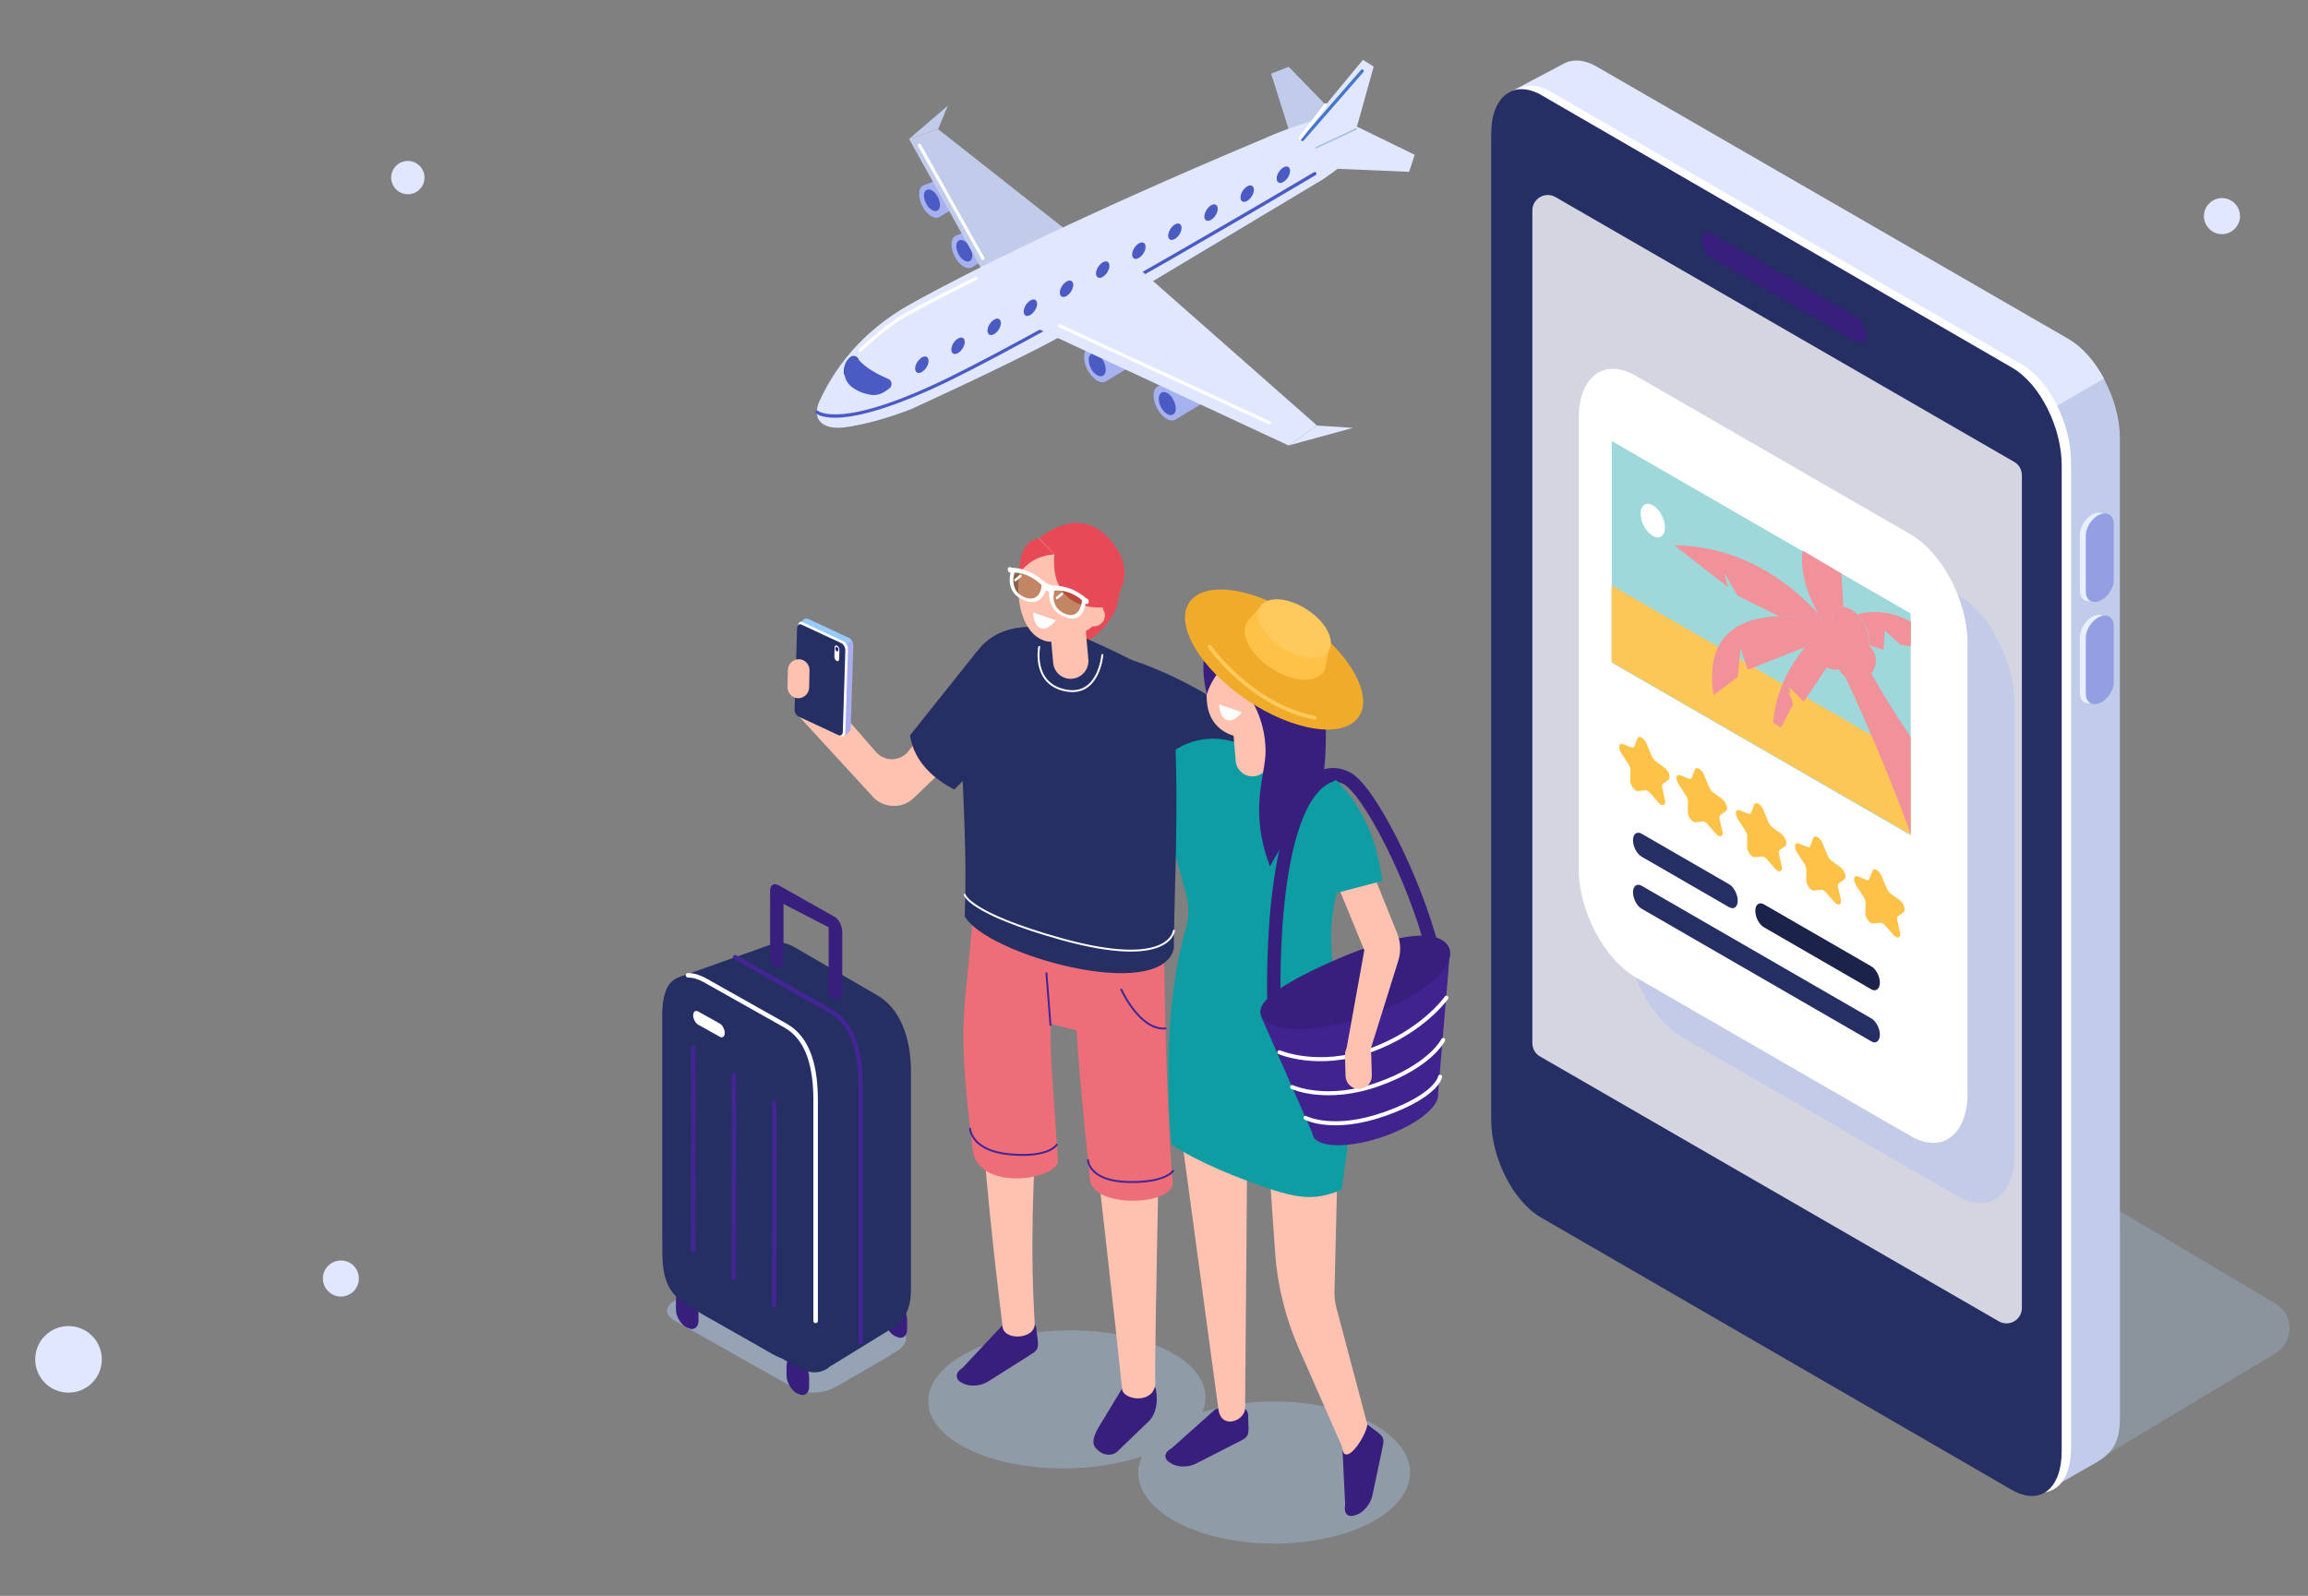 <svg xmlns="http://www.w3.org/2000/svg" viewBox="0 0 1206 834" width="1206" height="834">
	<rect x="0" y="0" width="1206" height="834" fill="#808080" stroke="none"/>
	<style>
		tspan { white-space:pre }
		.shp0 { opacity: 0.29;fill: #a8c4e5 } 
		.shp1 { fill: #c1cbea } 
		.shp2 { fill: #e0e7ff } 
		.shp3 { fill: #ffffff } 
		.shp4 { fill: #262f64 } 
		.shp5 { fill: #d4d5e0 } 
		.shp6 { fill: #391f7d } 
		.shp7 { fill: none;stroke: #ffffff;stroke-width: 2.902 } 
		.shp8 { fill: #e6f0ff } 
		.shp9 { fill: #949fe3 } 
		.shp10 { fill: #a6b1f0 } 
		.shp11 { fill: #4b5bc4 } 
		.shp12 { fill: none;stroke: #ffffff;stroke-linecap:round;stroke-linejoin:round;stroke-width: 1.68 } 
		.shp13 { fill: none;stroke: #4576cc;stroke-linecap:round;stroke-linejoin:round;stroke-width: 1.68 } 
		.shp14 { fill: none;stroke: #a6c0e6;stroke-linecap:round;stroke-linejoin:round;stroke-width: 0.84 } 
		.shp15 { fill: none;stroke: #2554a6;stroke-linecap:round;stroke-linejoin:round;stroke-width: 0.467 } 
		.shp16 { opacity: 0.388;fill: #a7bcf5 } 
		.shp17 { fill: #ffc248 } 
		.shp18 { fill: #9fd8db } 
		.shp19 { fill: #fdc758 } 
		.shp20 { fill: #f1929a } 
		.shp21 { fill: #1c234b } 
		.shp22 { opacity: 0.4;fill: #a8c4e5 } 
		.shp23 { fill: none;stroke: #391f7d;stroke-linecap:round;stroke-linejoin:round;stroke-width: 7 } 
		.shp24 { fill: #ffc2b0 } 
		.shp25 { fill: #0f9da4 } 
		.shp26 { fill: #e84956 } 
		.shp27 { fill: #a8aded } 
		.shp28 { fill: #97cbff } 
		.shp29 { fill: #ed6d78 } 
		.shp30 { fill: none;stroke: #ffffff;stroke-linecap:round;stroke-linejoin:round } 
		.shp31 { opacity: 0.51;fill: #894e1d } 
		.shp32 { fill: #fcfeff } 
		.shp33 { fill: #41238f } 
		.shp34 { fill: none;stroke: #ffffff;stroke-linecap:round;stroke-linejoin:round;stroke-width: 2.107 } 
		.shp35 { opacity: 0.522;fill: #a8c4e5 } 
		.shp36 { fill: none;stroke: #ffffff;stroke-linecap:round;stroke-linejoin:round;stroke-width: 2.356 } 
		.shp37 { fill: none;stroke: #442596;stroke-linecap:round;stroke-linejoin:round;stroke-width: 2.291 } 
		.shp38 { fill: #f1ab2a } 
		.shp39 { fill: #ffc95c } 
		.shp40 { fill: none;stroke: #ffc95c;stroke-linecap:round;stroke-linejoin:round;stroke-width: 2 } 
		.shp41 { fill: none;stroke: #442596;stroke-linecap:round;stroke-linejoin:round } 
	</style>
	<g id="background">
	</g>
	<g id="image">
		<g id="Layer">
			<g id="Layer">
				<path id="Layer" class="shp0" d="M1075.9 775.1L1189.2 707.1C1198.9 701.1 1198.7 687.1 1189 681.3L853.2 481.6L809 621.2L1075.9 775.1Z" />
				<path id="Layer" class="shp1" d="M1070.6 778.4L834.5 621.9C819.7 613.4 807.8 590.5 807.8 570.8L807.8 55.6C807.8 35.9 819.8 26.9 834.5 35.4L1081 177.7C1095.8 186.2 1107.7 209.1 1107.7 228.8L1107.7 741.6C1107.7 754.6 1102.9 760 1094.7 764.7L1070.6 778.4Z" />
				<path id="Layer" class="shp2" d="M934 294.4C934 294.4 807.6 590 807.6 570.3L786.8 49.3L817.8 32.9C822.3 30.8 828.1 31.2 834.3 34.8L1080.8 177.1C1088 181.3 1094.6 188.8 1099.4 197.8L934 294.4Z" />
				<path id="Layer" class="shp3" d="M1056.1 776.8L810.2 634.5C795.4 626 784.1 603.1 784.1 583.4L784.1 68.2C784.1 48.5 795.8 39.5 810.5 48L1056.2 190.3C1071 198.8 1082.2 221.7 1082.2 241.4L1082.2 756.6C1082.3 776.2 1070.9 785.3 1056.1 776.8Z" />
				<path id="Layer" class="shp4" d="M1051.2 778.6L805.3 636.3C790.5 627.8 779.2 604.9 779.2 585.2L779.2 70C779.2 50.3 790.9 41.3 805.6 49.8L1051.3 192.1C1066.1 200.6 1077.3 223.5 1077.3 243.2L1077.3 758.4C1077.3 778.1 1066 787.1 1051.2 778.6Z" />
				<path id="Layer" class="shp5" d="M1044.4 690.5L804.7 552.1C802.2 550.7 800.7 548 800.7 545.1L800.7 110C800.7 103.8 807.4 99.9 812.8 103L1052.5 241.4C1055 242.8 1056.5 245.5 1056.5 248.4L1056.5 683.5C1056.5 689.8 1049.8 693.6 1044.4 690.5Z" />
				<path id="Layer" class="shp6" d="M970.2 178.7L894.2 134.8C891.5 133.3 889.4 129.1 889.4 125.5L889.4 125.5C889.4 121.9 891.6 120.3 894.2 121.8L970.2 165.7C972.9 167.2 975 171.4 975 175L975 175C975 178.6 972.9 180.3 970.2 178.7Z" />
				<g id="Layer">
					<path id="Layer" class="shp7" d="" />
				</g>
			</g>
			<g id="Layer">
				<path id="Layer" class="shp8" d="M1094.1 313.6L1094.1 313.6C1090.1 315.3 1086.8 313.2 1086.8 308.8L1086.8 279.5C1086.8 275.1 1090.1 270.2 1094.1 268.5L1094.1 268.5C1098.1 266.8 1101.4 268.9 1101.4 273.3L1101.4 302.6C1101.4 306.9 1098.1 311.9 1094.1 313.6Z" />
				<path id="Layer" class="shp9" d="M1097.2 314L1097.2 314C1093.2 315.7 1089.9 313.6 1089.9 309.2L1089.9 279.9C1089.9 275.5 1093.2 270.6 1097.2 268.9L1097.2 268.9C1101.2 267.2 1104.5 269.3 1104.5 273.7L1104.5 303C1104.6 307.3 1101.3 312.3 1097.2 314Z" />
				<path id="Layer" class="shp8" d="M1094.1 367L1094.1 367C1090.1 368.7 1086.8 366.6 1086.8 362.2L1086.8 332.9C1086.8 328.5 1090.1 323.6 1094.1 321.9L1094.1 321.9C1098.1 320.2 1101.4 322.3 1101.4 326.7L1101.4 356C1101.4 360.3 1098.1 365.3 1094.1 367Z" />
				<path id="Layer" class="shp9" d="M1097.2 367.4L1097.2 367.4C1093.2 369.1 1089.9 367 1089.9 362.6L1089.9 333.3C1089.9 328.9 1093.2 324 1097.2 322.3L1097.2 322.3C1101.2 320.6 1104.5 322.7 1104.5 327.1L1104.5 356.4C1104.6 360.7 1101.3 365.7 1097.2 367.4Z" />
			</g>
		</g>
		<g id="Layer">
			<path id="Layer" class="shp10" d="M497.5 93.9L496.8 94.1L497 91.3L482.7 96.8L482.7 96.8L482.6 96.8L482.6 96.8C481.3 97.4 480.4 98.8 480.3 101C480.1 105.2 482.7 110.4 486.2 112.7C488.2 114 490 114.1 491.3 113.2L509.8 102L497.5 93.9Z" />
			<path id="Layer" class="shp11" d="M491.2 107.4C491 110.1 489 111.1 486.7 109.6C484.4 108.1 482.7 104.6 482.8 101.9C483 99.2 485 98.2 487.3 99.7C489.6 101.3 491.3 104.7 491.2 107.4Z" />
			<path id="Layer" class="shp10" d="M514.4 120.2L513.7 120.4L513.9 117.6L499.6 123.1L499.6 123.1L499.5 123.1L499.5 123.1C498.2 123.7 497.3 125.1 497.2 127.3C497 131.5 499.6 136.7 503.1 139C505.1 140.3 506.9 140.4 508.2 139.5L526.7 128.3L514.4 120.2Z" />
			<path id="Layer" class="shp11" d="M508.1 133.8C507.9 136.5 505.9 137.5 503.6 136C501.3 134.5 499.6 131 499.7 128.3C499.9 125.6 501.9 124.6 504.2 126.1C506.5 127.6 508.3 131 508.1 133.8Z" />
			<path id="Layer" class="shp1" d="M575 134.3L490.2 67.5L475 72.6L526.1 164.4L575 134.3Z" />
			<path id="Layer" class="shp1" d="M475 72.6L495.3 55.2L490.2 67.5L475 72.6Z" />
			<path id="Layer" class="shp12" d="M480.5 76L513.6 135" />
			<path id="Layer" class="shp10" d="M621.2 198.7L620.4 198.9L620.6 195.9L605.4 201.7L605.4 201.7L605.3 201.7L605.3 201.7C603.9 202.3 602.9 203.8 602.8 206.1C602.5 210.5 605.4 216.1 609.1 218.6C611.2 220 613.1 220.1 614.5 219.1L634.2 207.2L621.2 198.7Z" />
			<path id="Layer" class="shp10" d="M584.9 178.7L584.1 178.9L584.3 175.9L569.1 181.7L569.1 181.7L569 181.7L569 181.7C567.6 182.3 566.6 183.8 566.5 186.1C566.2 190.5 569.1 196.1 572.8 198.6C574.9 200 576.8 200.1 578.2 199.1L597.9 187.2L584.9 178.7Z" />
			<path id="Layer" class="shp11" d="M614.4 213.8C614.2 216.7 612.1 217.8 609.6 216.2C607.1 214.6 605.3 210.9 605.5 208C605.7 205.1 607.8 204 610.3 205.6C612.7 207.3 614.5 210.9 614.4 213.8Z" />
			<path id="Layer" class="shp11" d="M577.8 193.5C577.6 196.4 575.5 197.5 573 195.9C570.5 194.3 568.7 190.6 568.9 187.7C569.1 184.8 571.2 183.7 573.7 185.3C576.1 186.9 577.9 190.6 577.8 193.5Z" />
			<path id="Layer" class="shp2" d="M704.8 64.1L739.2 80.9L736.3 89.8L684.2 87.6L704.8 64.1Z" />
			<path id="Layer" class="shp1" d="M676.7 78.2L664.2 38.5L673.4 34.9L704 66.4L676.7 78.2Z" />
			<path id="Layer" class="shp2" d="M691.3 93.7L560.9 171.8C543.8 183 476.1 213.8 476.1 213.8C464.8 218.2 452.4 221.8 441.6 223.3C430.4 224.8 423.6 219.7 428.3 209.4C435.5 193.8 449.2 173.6 476.1 158.7C547.8 119 660.2 72.6 660.2 72.6C660.2 72.6 681.5 62.7 697.2 60.9C706.8 59.8 712.8 69.8 708.5 78.5C706.3 82.9 698.1 89.1 691.3 93.7Z" />
			<path id="Layer" class="shp2" d="M679 73.2C679.2 70.5 712.2 31.3 712.2 31.3L717.8 34.8L708.7 67.4L679 73.2Z" />
			<path id="Layer" class="shp11" d="M444.7 201.9C447 203.8 450.2 205.5 454.8 206.3C457.4 206.8 460.2 206.1 462.4 204.6L464.6 203.1C466.5 201.8 466.2 198.8 464.1 198C459.2 195.9 452 192.3 448.4 187.6C447.3 186.1 444.9 185.6 443.9 187.4L443.9 187.4C440 191.6 440.3 198.2 444.7 201.9Z" />
			<g id="Layer">
				<path id="Layer" class="shp11" d="M436.3 218.3C428.8 218.3 426.4 216.1 426.2 215.9C425.9 215.6 425.9 215 426.2 214.7C426.5 214.4 427 214.4 427.4 214.7C427.6 214.8 439.5 224.8 495.5 197.4C552.6 169.5 685.3 90.8 686.6 90C687 89.8 687.5 89.9 687.8 90.3C688 90.7 687.9 91.2 687.5 91.5C686.2 92.3 553.4 171 496.3 198.9C463.8 214.7 445.9 218.3 436.3 218.3Z" />
			</g>
			<path id="Layer" class="shp2" d="M531.6 166.8L673.3 232.8L688.2 222.4L585.5 131.9L531.6 166.8Z" />
			<path id="Layer" class="shp13" d="M711.8 37.1L680.6 72.9" />
			<g id="Layer">
				<path id="Layer" class="shp11" d="M478.2 192.4C478.1 194.6 479.6 195.5 481.5 194.5C483.4 193.5 485.1 191 485.2 188.8C485.3 186.6 483.8 185.7 481.9 186.7C480 187.7 478.3 190.3 478.2 192.4Z" />
				<path id="Layer" class="shp11" d="M497.1 182.5C497 184.7 498.5 185.6 500.4 184.6C502.3 183.6 504 181.1 504.1 178.9C504.2 176.7 502.7 175.8 500.8 176.8C498.9 177.8 497.2 180.3 497.1 182.5Z" />
				<path id="Layer" class="shp11" d="M516 172.6C515.9 174.8 517.4 175.7 519.3 174.7C521.2 173.7 522.9 171.2 523 169C523.1 166.8 521.6 165.9 519.7 166.9C517.8 167.9 516.1 170.4 516 172.6Z" />
				<path id="Layer" class="shp11" d="M534.9 162.6C534.8 164.8 536.3 165.7 538.2 164.7C540.1 163.7 541.8 161.2 541.9 159C542 156.8 540.5 155.9 538.6 156.9C536.7 157.9 535 160.5 534.9 162.6Z" />
				<path id="Layer" class="shp11" d="M553.8 152.7C553.7 154.9 555.2 155.8 557.1 154.8C559 153.8 560.7 151.3 560.8 149.1C560.9 146.9 559.4 146 557.5 147C555.6 148 553.9 150.5 553.8 152.7Z" />
				<path id="Layer" class="shp11" d="M572.7 142.7C572.6 144.9 574.1 145.8 576 144.8C577.9 143.8 579.6 141.3 579.7 139.1C579.8 136.9 578.3 136 576.4 137C574.5 138 572.8 140.6 572.7 142.7Z" />
				<path id="Layer" class="shp11" d="M591.6 132.8C591.5 135 593 135.9 594.9 134.9C596.8 133.9 598.5 131.4 598.6 129.2C598.7 127 597.2 126.1 595.3 127.1C593.3 128.1 591.7 130.6 591.6 132.8Z" />
				<path id="Layer" class="shp11" d="M610.4 122.9C610.3 125.1 611.8 126 613.7 125C615.6 124 617.3 121.5 617.4 119.3C617.5 117.1 616 116.2 614.1 117.2C612.2 118.2 610.6 120.7 610.4 122.9Z" />
				<path id="Layer" class="shp11" d="M629.3 112.9C629.2 115.1 630.7 116 632.6 115C634.5 114 636.2 111.5 636.3 109.3C636.4 107.1 634.9 106.2 633 107.2C631.1 108.2 629.5 110.8 629.3 112.9Z" />
				<path id="Layer" class="shp11" d="M648.2 103C648.1 105.2 649.6 106.1 651.5 105.1C653.4 104.1 655.1 101.6 655.2 99.4C655.3 97.2 653.8 96.3 651.9 97.3C650 98.3 648.3 100.8 648.2 103Z" />
				<path id="Layer" class="shp11" d="M667.1 93.1C667 95.3 668.5 96.2 670.4 95.2C672.3 94.2 674 91.7 674.1 89.5C674.2 87.3 672.7 86.4 670.8 87.4C668.9 88.4 667.2 90.9 667.1 93.1Z" />
			</g>
			<path id="Layer" class="shp14" d="M687.7 77.2L708.6 67.4" />
			<path id="Layer" class="shp2" d="M673.3 232.8L707 223.6L688.2 222.4L673.3 232.8Z" />
			<path id="Layer" class="shp15" d="M441.2 195.5C441.2 195.5 440.4 189.8 444.6 186.7C444.6 186.7 446.4 185.2 448.3 187.5" />
			<path id="Layer" class="shp12" d="M679.5 72.1L692.7 54.8" />
			<path id="Layer" class="shp12" d="M553.8 170.3L663.4 221" />
			<path id="Layer" class="shp12" d="M449.5 183C449.5 183 461.8 171.3 471.5 165.5C479.6 160.7 510 145.4 510 145.4" />
		</g>
		<path id="Layer" class="shp16" d="M1023 625.2L879.2 542.2C862.8 532.7 849.5 507.4 849.5 485.5L849.5 250.2C849.5 228.4 862.8 218.3 879.2 227.8L1023 310.8C1039.4 320.3 1052.7 345.6 1052.7 367.5L1052.7 602.8C1052.7 624.6 1039.4 634.7 1023 625.2Z" />
		<path id="Layer" class="shp3" d="M998.4 593.7L854.6 510.7C838.2 501.2 824.9 475.9 824.9 454L824.9 218.7C824.9 196.9 838.2 186.8 854.6 196.3L998.4 279.3C1014.8 288.8 1028.1 314.1 1028.1 336L1028.1 571.3C1028.1 593.1 1014.8 603.2 998.4 593.7Z" />
		<g id="Layer">
			<path id="Layer" class="shp17" d="M860.4 388.6L863 394.9C863.5 396.1 864.3 397.1 865.1 397.8L869.8 401.2C872 402.8 873.2 406.5 871.9 407.5L869 409.6C868.5 410 868.3 410.9 868.6 412L870 418.1C870.7 420.9 868.7 421.7 866.6 419.4L862.2 414.4C861.4 413.5 860.5 413 859.8 413L856 413.4C854.2 413.6 851.8 410.3 851.9 407.9L852 402.7C852 401.7 851.6 400.5 850.9 399.4L847.1 393.5C845.4 390.8 845.8 388 847.9 388.8L852.4 390.6C853.2 390.9 853.9 390.7 854.1 389.9L855.6 385.9C856.5 384.2 859.2 385.7 860.4 388.6Z" />
			<path id="Layer" class="shp17" d="M890.4 404.9L893 411.2C893.5 412.4 894.3 413.4 895.1 414.1L899.8 417.5C902 419.1 903.2 422.8 901.9 423.8L899 425.9C898.5 426.3 898.3 427.2 898.6 428.3L900 434.4C900.7 437.2 898.7 438 896.6 435.7L892.2 430.7C891.4 429.8 890.5 429.3 889.8 429.3L886 429.7C884.2 429.9 881.8 426.6 881.9 424.2L882 419C882 418 881.6 416.8 880.9 415.7L877.1 409.8C875.4 407.1 875.8 404.3 877.9 405.1L882.4 406.9C883.2 407.2 883.9 407 884.1 406.2L885.6 402.2C886.5 400.4 889.2 402 890.4 404.9Z" />
			<path id="Layer" class="shp17" d="M921.4 423.2L924 429.5C924.5 430.7 925.3 431.7 926.1 432.4L930.8 435.8C933 437.4 934.2 441.1 932.9 442.1L930 444.2C929.5 444.6 929.3 445.5 929.6 446.6L931 452.7C931.7 455.5 929.7 456.3 927.6 454L923.2 449C922.4 448.1 921.5 447.6 920.8 447.6L917 448C915.2 448.2 912.8 444.9 912.9 442.5L913 437.3C913 436.3 912.6 435.1 911.9 434L908.1 428.1C906.4 425.4 906.8 422.6 908.9 423.4L913.4 425.2C914.2 425.5 914.9 425.3 915.1 424.5L916.6 420.5C917.4 418.7 920.2 420.2 921.4 423.2Z" />
			<path id="Layer" class="shp17" d="M952.3 440.6L954.9 446.9C955.4 448.1 956.2 449.1 957 449.8L961.7 453.2C963.9 454.8 965.1 458.5 963.8 459.5L960.9 461.6C960.4 462 960.2 462.9 960.5 464L961.9 470.1C962.6 472.9 960.6 473.7 958.5 471.4L954.1 466.4C953.3 465.5 952.4 465 951.7 465L947.9 465.4C946.1 465.6 943.7 462.3 943.8 459.9L943.9 454.7C943.9 453.7 943.5 452.5 942.8 451.4L939 445.5C937.3 442.8 937.7 440 939.8 440.8L944.3 442.6C945.1 442.9 945.8 442.7 946 441.9L947.5 437.9C948.4 436.1 951.1 437.7 952.3 440.6Z" />
			<path id="Layer" class="shp17" d="M983.2 457.8L985.8 464.1C986.3 465.3 987.1 466.3 987.9 467L992.6 470.4C994.8 472 996 475.7 994.7 476.7L991.8 478.8C991.3 479.2 991.1 480.1 991.4 481.2L992.8 487.3C993.5 490.1 991.5 490.9 989.4 488.6L985 483.6C984.2 482.7 983.3 482.2 982.6 482.2L978.8 482.6C977 482.8 974.6 479.5 974.7 477.1L974.8 471.9C974.8 470.9 974.4 469.7 973.7 468.6L969.9 462.7C968.2 460 968.6 457.2 970.7 458L975.2 459.8C976 460.1 976.7 459.9 976.9 459.1L978.4 455.1C979.2 453.3 982 454.9 983.2 457.8Z" />
		</g>
		<path id="Layer" class="shp18" d="M998.4 436.5L842.2 346.3L842.2 230.5L998.4 320.6L998.4 436.5Z" />
		<path id="Layer" class="shp19" d="M998.3 436.1L842.1 346L842.1 305.9L998.3 396L998.3 436.1Z" />
		<g id="Layer">
			<path id="Layer" class="shp20" d="M950 320.6C935.8 305.1 910.6 285.3 874.9 285L903 306.9L900.8 299.1L907.9 311.3L929.7 322.1C937.5 321.8 945.4 322.8 952 324.1C951.4 322.9 950.7 321.8 950 320.6Z" />
			<path id="Layer" class="shp20" d="M950.6 326.4C951.4 326 952.4 325.9 953.3 326C952.9 325.4 952.5 324.7 952 324C945.4 322.7 937.5 321.8 929.7 322C909.7 322.7 890.4 331.3 895.4 363.3L908.1 353.7L909.5 338.7L913.2 350L943 338.3C944.5 336.5 946 334.8 947.3 333.4C947.3 330.1 948.3 327.4 950.6 326.4Z" />
			<path id="Layer" class="shp20" d="M936.9 368.2L936.3 365.5C935.2 363.7 934.6 362.3 934.4 361.4C934.4 361.4 934.9 361.8 935.7 362.6L934.9 359L942.5 366.7L955.1 347.9C953.2 346.3 951.3 344.1 949.9 341.5C948.4 338.7 947.6 335.9 947.4 333.4C946 334.8 944.6 336.5 943.1 338.3C936 347 928 360.1 926.5 377.6C927.6 378.3 929 379.2 930.6 380.3L936.9 368.2Z" />
			<path id="Layer" class="shp20" d="M950 320.6C950.7 321.8 951.4 323 952 324C952.4 324.7 952.9 325.4 953.3 326C954.7 326.1 956.3 326.8 957.8 327.8C956.6 323 957.5 318.9 960.5 317.5C961.3 317.1 962.2 317 963.2 317.1L962.2 299.7L962.2 299.7L941.9 287.7L941.9 287.7C940.3 300.3 945.3 312.3 950 320.6Z" />
			<path id="Layer" class="shp20" d="M970.4 321C971.8 322.4 973.1 324.1 974.2 326.1C976.4 330.1 977.1 334.2 976.4 337.1L984.2 339.6L984.9 329.5L993 336.9L998.4 337.8L998.4 337.8L998.5 330.4L998.5 325C987.4 318.6 977.1 319.3 970.4 321Z" />
			<path id="Layer" class="shp20" d="M966.4 341.1L967.2 340.6C966.8 340.4 966.5 340.2 966.1 339.9C966.3 340.3 966.3 340.7 966.4 341.1Z" />
			<path id="Layer" class="shp20" d="M946.1 331.7C945.7 334.3 946.1 337.4 947.4 340.5C948.6 343.4 950.5 345.8 952.7 347.6C955.5 350 959.9 350.9 963.2 348.7C961.7 344.7 966.2 345 966.2 345L968.8 340.9C968.8 340.5 968.8 340.1 968.7 339.7C966 337.9 963.7 335.1 962.2 331.7C961.4 329.9 961 328.1 960.8 326.4C959.1 325.2 957.2 324.5 955.4 324.2C954.2 324 952.9 324.1 951.8 324.5C948.6 325.3 946.6 328.1 946.1 331.7Z" />
			<path id="Layer" class="shp20" d="M969.8 341.6C969 341.4 968.1 341.1 967.2 340.6L966.4 341.1L959.9 344.9C959.9 344.9 960.9 346.8 962.7 350.5C967.5 360.5 987 403.4 998.4 436.1L998.4 385.2C998.4 385.2 985.4 365.8 979.2 354.3C975.6 347.8 973.5 347.7 969.8 341.6Z" />
			<path id="Layer" class="shp20" d="M959.8 332.7C961.5 335.8 963.8 338.4 966.1 339.9C966.5 340.1 966.8 340.4 967.2 340.6C968.1 341.1 968.9 341.4 969.8 341.6C971.1 341.9 972.4 341.8 973.4 341.3C973.5 341.3 973.5 341.2 973.5 341.2C975 340.5 975.9 339 976.3 337.1C976.9 334.1 976.2 330 974.1 326.1C973 324.1 971.7 322.4 970.3 321C968 318.7 965.4 317.3 963.1 317.1C962.2 317 961.3 317.1 960.4 317.5C957.4 318.9 956.5 323 957.7 327.8C958.3 329.4 958.9 331.1 959.8 332.7Z" />
		</g>
		<path id="Layer" class="shp4" d="M903.5 474.1L857.8 447.7C855.3 446.3 853.3 442.4 853.3 439.1L853.3 439.1C853.3 435.8 855.3 434.3 857.8 435.7L903.5 462.1C906 463.5 908 467.4 908 470.7L908 470.7C908 474 906 475.5 903.5 474.1Z" />
		<path id="Layer" class="shp4" d="M977.8 544.2L857.8 474.9C855.3 473.5 853.3 469.6 853.3 466.3L853.3 466.3C853.3 463 855.3 461.5 857.8 462.9L977.8 532.2C980.3 533.6 982.3 537.5 982.3 540.8L982.3 540.8C982.2 544.1 980.2 545.7 977.8 544.2Z" />
		<path id="Layer" class="shp21" d="M977.8 517L921.7 484.6C919.2 483.2 917.2 479.3 917.2 476L917.2 476C917.2 472.7 919.2 471.2 921.7 472.6L977.8 505C980.3 506.4 982.3 510.3 982.3 513.6L982.3 513.6C982.2 516.9 980.2 518.4 977.8 517Z" />
		<path id="Layer" class="shp20" d="M973.93 354.63C968.72 356.79 962.77 354.32 960.61 349.11C958.45 343.9 960.92 337.94 966.13 335.78C971.34 333.62 977.3 336.09 979.45 341.3C981.61 346.51 979.15 352.47 973.93 354.63Z" />
		<path id="Layer" class="shp3" d="M870 275.6C870 280 867.2 282.1 863.7 280.1C860.2 278.1 857.3 272.9 857.3 268.5C857.3 264.1 860.1 262 863.6 264C867.1 266 870 271.2 870 275.6Z" />
		<g id="Layer">
			<path id="Layer" class="shp22" d="M665.8 732.4C652 732.4 639.2 734.5 628.3 738C633.1 726.9 627.5 715 611.1 706.3C584.1 691.9 538.3 691.5 508.7 705.3C479.1 719.1 476.9 741.9 503.9 756.3C528.1 769.2 567.5 770.9 596.7 761.1C595.5 763.8 594.8 766.6 594.8 769.6C594.8 790.1 626.6 806.7 665.8 806.7C705 806.7 736.8 790.1 736.8 769.6C736.8 749.1 705 732.4 665.8 732.4Z" />
			<path id="Layer" class="shp23" d="M682.5 412.7C682.5 412.7 690.5 400.7 703.2 406.4C714.8 411.6 739.1 459.1 748.6 496.4" />
			<path id="Layer" class="shp24" d="M603.2 378.1L667.3 411.3L711.4 452.7L709.8 427.3L671.9 394.4L638 369.1L603.2 378.1Z" />
			<path id="Layer" class="shp4" d="M581.7 342.3C581.7 342.3 607.7 347 645.1 372L646.2 405.2L587.6 384.6L581.7 342.3Z" />
			<path id="Layer" class="shp24" d="M601.1 412.7L574.4 469.9L585.5 482.6L622.8 421.4L601.1 412.7Z" />
			<path id="Layer" class="shp6" d="M612.3 756.8L634.9 736.6C637.9 735.1 644.4 734.7 648.8 735.5C650.8 735.9 652.2 737.6 652.2 739.6L652.3 743.9C652.7 750.1 652.1 751 648.2 753L624.9 764.9C621 766.9 615.2 766.9 612 764.8L611.1 764.2C607.8 762.2 608.4 758.8 612.3 756.8Z" />
			<path id="Layer" class="shp24" d="M612.8 560L636.6 736C637.7 747 649.7 743.1 650.6 736.4L651.9 577.6L612.8 560Z" />
			<path id="Layer" class="shp6" d="M702.9 786.4L701.4 756.1C702.1 752.8 705.9 747.5 709.3 744.6C710.8 743.3 713.1 743.3 714.6 744.5L718 747.1C723.1 750.7 723.4 751.7 722.5 756L717.1 781.6C716.2 785.9 712.5 790.4 708.9 791.6L707.9 791.9C704.2 793.3 702 790.7 702.9 786.4Z" />
			<path id="Layer" class="shp24" d="M661 578.4L666.3 654.6C667.5 671.9 671.7 688.8 678.7 704.7L701.3 756.1C702.2 767.6 713.5 751.5 714.5 744.5L698.3 683.4C697.6 680.6 697.2 677.8 697.3 674.9L699.2 597.4L661 578.4Z" />
			<path id="Layer" class="shp24" d="M664 376C660.8 387.5 644.5 388 636.1 379.5C627.7 371 630.4 356.6 633.6 345.1C636.8 333.6 653.4 333.8 661.8 342.4C670.2 350.9 667.2 364.6 664 376Z" />
			<path id="Layer" class="shp25" d="M610.2 432.3L592.5 424.4L603.8 401.6C604.9 400.3 606 399.1 607 397.9C617.3 386.6 633.5 383 647.6 388.7C656.6 392.3 670.5 401.1 684 408.7C721.9 430.1 699 462.3 699 462.3L697 473.5C694.3 488.8 695.3 504.5 699.9 519.4C702.2 526.7 704.8 536.2 707.6 547.9C710.4 559.7 701 621.9 701 621.9C685.7 627.5 678.9 628.1 643 613.7C622.6 605.5 612.1 598.1 612.1 598.1C607.1 538.6 615 501.2 619.6 485.4C621.4 479.3 621.4 472.9 619.7 466.8L610.2 432.3Z" />
			<path id="Layer" class="shp24" d="M655.2 405.7L655.2 405.7C650.4 406.1 646.1 402.5 645.7 397.7L643.6 373C643.2 368.2 646.8 363.9 651.6 363.5L651.6 363.5C656.4 363.1 660.7 366.7 661.1 371.5L663.2 396.2C663.6 401 660 405.3 655.2 405.7Z" />
			<path id="Layer" class="shp6" d="M643.1 344.6C643.1 344.6 633.6 352.3 630.6 362.9C630.6 362.9 619.6 320 651.8 338.5L643.1 344.6Z" />
			<path id="Layer" class="shp26" d="M559.1 331.2C559.1 331.2 558.3 337.6 565.9 336.2C568.2 335.8 591.5 321.5 583.1 298.5C577.8 283.9 552.8 290.1 552.8 290.1L559.1 331.2Z" />
			<path id="Layer" class="shp24" d="M497.4 363.6L475.3 391.8C471.1 398.1 462 398.5 457.3 392.5L436.9 369.1L417.9 374.8L455.2 415.4C460.7 422.4 471 423.2 477.5 417C488.8 406.2 504 391.5 504.2 391C504.3 390.3 497.4 363.6 497.4 363.6Z" />
			<path id="Layer" class="shp4" d="M510.5 340.4L475.5 384.3C477.7 398.9 489.3 407.9 498.7 412.6L541.5 368.8L510.5 340.4Z" />
			<g id="Layer">
				<path id="Layer" class="shp27" d="M441 384.6L420.6 373C419.3 372.4 418.3 370.6 418.4 368.9L419.8 325.4C419.9 323.7 420.9 322.9 422.2 323.5L443.7 333.5C445 334.1 446 335.9 445.9 337.6L444.5 380.9C444.5 382 443.8 382.6 443.1 383.1L441 384.6Z" />
				<path id="Layer" class="shp28" d="M429.4 343.1C429.4 343.1 418.2 370.5 418.3 368.8L417.7 325.4L420.6 323.4C421 323.2 421.5 323.2 422.1 323.4L443.6 333.4C444.2 333.7 444.8 334.3 445.2 335L429.4 343.1Z" />
				<g id="Layer">
					<g id="Layer">
						<path id="Layer" class="shp3" d="M439.3 384.7L417.8 374.7C416.5 374.1 415.6 372.3 415.6 370.6L417 327.1C417.1 325.4 418.1 324.6 419.4 325.2L440.9 335.2C442.2 335.8 443.1 337.6 443.1 339.3L441.7 382.8C441.6 384.5 440.6 385.3 439.3 384.7Z" />
					</g>
				</g>
				<path id="Layer" class="shp4" d="M438.1 384.2L417.3 374.5C416 373.9 415.1 372.1 415.2 370.5L416.5 328.3C416.6 326.7 417.6 325.9 418.8 326.4L439.6 336.1C440.9 336.7 441.8 338.5 441.7 340.1L440.4 382.3C440.4 383.9 439.4 384.8 438.1 384.2Z" />
				<g id="Layer">
					<g id="Layer">
						<path id="Layer" class="shp3" d="M437.2 345.4L437.2 345.4C436.5 345 435.9 344 436 343.1L436.1 338.4C436.1 337.5 436.7 337.1 437.4 337.4L437.4 337.4C438.1 337.8 438.7 338.8 438.6 339.7L438.5 344.4C438.5 345.3 437.9 345.8 437.2 345.4Z" />
					</g>
				</g>
				<path id="Layer" class="shp6" d="M438.1 339.8C438 340.4 437.5 340.6 437.1 340.3C436.6 340 436.4 339.3 436.5 338.7C436.6 338.1 437.1 337.9 437.5 338.2C437.9 338.5 438.2 339.2 438.1 339.8Z" />
			</g>
			<path id="Layer" class="shp6" d="M574 746L586.4 725.5C588.4 723.9 593.3 723.8 596.8 725C598.4 725.5 599.1 722.7 599.5 725.1L603.8 725.1C605.9 735.1 602.5 741 599.8 743.2L583.6 758.8C580.9 761 576.5 760.6 573.7 757.9L572.9 757.1C570 754.5 571.6 750.1 574 746Z" />
			<path id="Layer" class="shp6" d="M502.9 714.9L523.8 692.6C526.6 690.8 533.2 689.8 537.7 690.3C539.7 690.5 541.3 692.1 541.5 694.1L542 698.4C542.9 704.6 542.4 705.5 538.6 707.9L516.3 722C512.5 724.4 506.7 724.8 503.3 723L502.3 722.5C498.9 720.6 499.2 717.2 502.9 714.9Z" />
			<path id="Layer" class="shp29" d="M532.68 490.44L593.18 505.29L583.76 543.65L523.26 528.79L532.68 490.44Z" />
			<path id="Layer" class="shp24" d="M603.7 722.2C603.8 734.3 586.2 731.9 586.3 725.5C576.8 633.2 563 531.7 559 443.9L608.6 442.9C607.2 532.4 602.9 715.9 603.7 722.2Z" />
			<path id="Layer" class="shp24" d="M540.7 691.9C540.6 700.3 523.6 700.8 523.8 692.5C513.9 612.4 506.3 524.5 509.7 448.7L558.9 451.9C545.2 530.7 536 617.8 540.7 691.9Z" />
			<path id="Layer" class="shp29" d="M612.8 618.1C612.9 630.2 570.9 631.7 569.5 616.2C560 523.9 563 538.4 558.9 450.6L608.5 449.6C607.2 539 612 611.8 612.8 618.1Z" />
			<path id="Layer" class="shp29" d="M552.8 606.5C553.3 616.4 510.8 623.4 508.2 600.6C498.3 520.5 506.2 531.2 509.7 455.3L558.9 458.5C545.2 537.3 548.2 532.4 552.8 606.5Z" />
			<path id="Layer" class="shp4" d="M504.1 478.8C505.3 447.7 503.4 420.4 502.2 387.1C494.9 303 563.9 332 567.9 333.8C610.8 353.1 613.8 356.6 613.8 381.4C616.2 422.5 613.2 475.5 613.4 495.7C606.2 524.6 514.7 498.6 504.1 478.8Z" />
			<path id="Layer" class="shp24" d="M560.3 354.7L560.3 354.7C565.4 354.2 569.1 349.7 568.7 344.7L567 325.6C566.5 320.5 562 316.8 557 317.2L557 317.2C551.9 317.7 548.2 322.2 548.6 327.2L550.3 346.3C550.7 351.4 555.2 355.2 560.3 354.7Z" />
			<path id="Layer" class="shp24" d="M563.3 322.3C560.2 335 548.3 339.3 540.1 331.4C531.9 323.6 530.5 306.5 533.6 293.9C536.7 281.2 545.8 277.3 554.1 285.2C562.2 293 566.4 309.6 563.3 322.3Z" />
			<path id="Layer" class="shp24" d="M576.4 317.7C573.3 330.4 560.1 335.4 551.9 327.6C543.7 319.8 539.5 303.1 542.6 290.5C545.7 277.9 554.8 273.9 563.1 281.8C571.2 289.6 579.4 305.1 576.4 317.7Z" />
			<path id="Layer" class="shp24" d="M577.27 322.52C576.77 325.63 573.86 327.75 570.75 327.26C567.63 326.77 565.51 323.85 566.01 320.74C566.5 317.62 569.41 315.51 572.53 316C575.64 316.49 577.76 319.4 577.27 322.52Z" />
			<path id="Layer" class="shp26" d="M551 289.7C551 289.7 546.1 319.6 578.6 317.4C578.6 317.4 598.2 302.2 579.5 281.4C563 263.1 543 281.4 543 281.4L551 289.7Z" />
			<path id="Layer" class="shp26" d="M532.6 299.9C532.6 299.9 537.7 290.6 550.9 289.7L542.9 281.5C543 281.4 532.6 281 532.6 299.9Z" />
			<path id="Layer" class="shp24" d="M417 364.9L417 364.9C413.9 364.8 411.5 362.2 411.5 359.1L411.7 350C411.8 346.9 414.4 344.5 417.5 344.5L417.5 344.5C420.6 344.6 423 347.2 423 350.3L422.8 359.4C422.7 362.5 420.1 364.9 417 364.9Z" />
			<path id="Layer" class="shp30" d="M613.4 486.4C613.4 486.4 611.6 506.6 554.4 490.7C506.2 477.2 504.1 467.6 504.1 467.6" />
			<g id="Layer">
				<path id="Layer" class="shp31" d="M544.6 305.9L543.9 308.6C543.9 308.6 541.8 316.8 534.1 313C526.4 309.2 529.8 299 529.8 299C529.8 299 536.8 297.9 544.6 305.9Z" />
				<g id="Layer">
					<g id="Layer">
						<path id="Layer" fill-rule="evenodd" class="shp3" d="M528.8 296.8C528.8 296.8 537.2 295.9 547.2 305.3L546.6 308.5L546.5 308.5C546.5 308.5 544 318.1 534 313.2C523.9 308.4 528.8 296.8 528.8 296.8ZM534.6 311.8C542.1 315.4 543.9 308.3 543.9 308.3L544.5 305.9C536.8 298.6 530.1 299.3 530.1 299.3C530.1 299.3 527.1 308.2 534.6 311.8Z" />
					</g>
				</g>
				<g id="Layer">
					<g id="Layer">
						<path id="Layer" class="shp3" d="M550.1 310L544 307.6L544.7 304L550.7 306.5L550.1 310Z" />
					</g>
				</g>
				<g id="Layer">
					<g id="Layer">
						<path id="Layer" class="shp3" d="M528.5 299.5L527.4 299.1C526.8 298.9 526.5 298 526.6 297.3L526.6 297.3C526.7 296.5 527.3 296.1 527.9 296.4L529 296.8C529.6 297 529.9 297.9 529.8 298.6L529.8 298.6C529.7 299.4 529.1 299.8 528.5 299.5Z" />
					</g>
				</g>
				<g id="Layer">
					<g id="Layer">
						<path id="Layer" class="shp3" d="M567.6 315.6L566.5 315.2C565.9 315 565.6 314.1 565.7 313.4L565.7 313.4C565.8 312.6 566.4 312.2 567 312.5L568.1 312.9C568.7 313.1 569 314 568.9 314.7L568.9 314.7C568.8 315.4 568.2 315.8 567.6 315.6Z" />
					</g>
				</g>
				<g id="Layer">
					<path id="Layer" class="shp31" d="M550.9 308.7L550.5 311.5C550.5 311.5 549.3 319.8 557 322.3C564.7 324.8 565.5 313.9 565.5 313.9C565.5 313.9 560.1 307.8 550.9 308.7Z" />
					<g id="Layer">
						<g id="Layer">
							<path id="Layer" fill-rule="evenodd" class="shp3" d="M557.2 322.7C546.8 319.2 548.2 309.2 548.2 309.2L548.1 309.2L548.7 306C560.6 305.5 567.5 312.7 567.5 312.7C567.5 312.7 567.5 326.2 557.2 322.7ZM565.4 313.7C565.4 313.7 559.9 308.1 550.8 308.5L550.5 311C550.5 311 549.5 318.4 557.2 321C564.8 323.6 565.4 313.7 565.4 313.7Z" />
						</g>
					</g>
					<path id="Layer" class="shp32" d="M551.8 312.9L551.8 312.9C551.6 312.6 551.6 312.2 551.9 312L554.6 309.8C554.8 309.6 555.2 309.7 555.4 310L555.4 310C555.6 310.3 555.6 310.7 555.3 310.9L552.6 313.1C552.3 313.2 552 313.1 551.8 312.9Z" />
				</g>
				<path id="Layer" class="shp32" d="M530.1 303.5L530.1 303.5C529.9 303.2 529.9 302.8 530.2 302.6L532.9 300.4C533.1 300.2 533.5 300.3 533.7 300.6L533.7 300.6C533.9 300.9 533.9 301.3 533.6 301.5L530.9 303.7C530.7 303.9 530.3 303.8 530.1 303.5Z" />
			</g>
			<g id="Layer">
				<g id="Layer">
					<g id="Layer">
						<path id="Layer" class="shp33" d="M722.73 594.04C704.7 600.27 688.27 599.95 685.98 593.31C683.68 586.67 696.4 576.27 714.43 570.04C732.46 563.8 748.89 564.13 751.19 570.77C753.48 577.41 740.76 587.81 722.73 594.04Z" />
						<path id="Layer" class="shp33" d="M658.9 531L687.2 595.5L751.4 571.9L757.5 499.2L658.9 531Z" />
						<path id="Layer" class="shp6" d="M662.1 534.2C672.6 541.4 701.8 537.7 727.1 525.9C752.5 514.2 764.5 498.8 754 491.6C743.5 484.4 716.3 492.9 691 504.7C665.6 516.4 651.5 527 662.1 534.2Z" />
					</g>
				</g>
				<path id="Layer" class="shp34" d="M668.5 549.9C668.5 549.9 688.7 558.7 716.1 548.9C743.5 539.1 755.8 521.4 755.8 521.4" />
				<path id="Layer" class="shp34" d="M675.2 568.1C675.2 568.1 692.9 576.3 720.3 566.6C747.7 556.8 754.1 543.5 754.1 543.5" />
				<path id="Layer" class="shp34" d="M682.2 584.2C682.2 584.2 696.4 591.8 723.8 582.1C751.2 572.3 752.5 562.7 752.5 562.7" />
			</g>
			<path id="Layer" class="shp3" d="M539.8 320.1L551.7 324.2C551.7 324.2 548 329.5 544 328.3C539.9 327.1 539.8 320.1 539.8 320.1Z" />
			<path id="Layer" class="shp3" d="M637 368.1L648.9 372.2C648.9 372.2 645.2 377.5 641.2 376.3C637.2 375.2 637 368.1 637 368.1Z" />
			<g id="Layer">
				<path id="Layer" class="shp35" d="M469.8 694.1L387.4 646.5C382 643.4 394.2 659.1 387.9 662.8L353.2 679.3C346.9 682.9 347.3 687.2 352.7 690.3L415.5 725.7C420.9 728.8 430.4 728.4 436.7 724.8L446.1 719.4L446.1 719.4L463.9 709.1C464.7 708.6 465.4 708.2 466 707.6L468.3 706.3C474.5 702.7 475.2 697.3 469.8 694.1Z" />
				<g id="Layer">
					<path id="Layer" class="shp6" d="M359.6 694L358.5 693.6C355.8 692.1 353.2 688 353.2 684.4L353.2 679.3C353.2 675.7 355.5 674 358.2 675.5L359.5 675.9C362.2 677.4 365 681.5 365 685.1L365 690.2C365 693.8 362.3 695.5 359.6 694Z" />
					<path id="Layer" class="shp6" d="M468.6 698.6L467.5 698.2C464.8 696.7 462.2 692.6 462.2 689L462.2 683.9C462.2 680.3 464.5 678.6 467.2 680.1L468.5 680.5C471.2 682 474 686.1 474 689.7L474 694.8C474 698.4 471.3 700.1 468.6 698.6Z" />
					<path id="Layer" class="shp6" d="M417.4 728.5L416.3 728.1C413.6 726.6 411 722.5 411 718.9L411 713.8C411 710.2 413.3 708.5 416 710L417.3 710.4C420 711.9 422.8 716 422.8 719.6L422.8 724.7C422.8 728.3 420.1 730 417.4 728.5Z" />
					<path id="Layer" class="shp4" d="M458 519.9L414.8 494.8C410 492.2 406.1 491.9 402.8 493.6L355.6 510.4L355.6 510.4C348.5 512.5 346.2 519.4 346.2 529.8L346.2 645C346.2 661.6 355.9 680.7 368.4 687.6L417.1 714.7C423.8 718.4 429.7 717.8 433.9 713.9L434.1 713.9L466.6 693.9L466.6 693.9C471.3 691.9 476 684.9 476 674.4L476 559.3C475.9 542.7 470.5 526.8 458 519.9Z" />
					<path id="Layer" class="shp4" d="M404.1 707.9L362.3 684C349.8 677.1 346.1 670.3 346.1 653.7L346.1 529.8C346.1 513.2 355.8 505.3 368.3 512.2L410.4 535.9C422.9 542.8 426.3 558.5 426.3 575.2L426.3 690.3C426.3 706.9 416.6 714.8 404.1 707.9Z" />
					<path id="Layer" class="shp36" d="M359.5 509.7C362.2 509.7 365.1 510.5 368.2 512.2L410.3 535.9C422.8 542.8 426.2 558.5 426.2 575.2L426.2 690.3" />
					<path id="Layer" class="shp37" d="M384.1 500.2L433.8 528.3C446.3 535.2 449.7 550.9 449.7 567.6L449.7 701.3" />
					<path id="Layer" class="shp3" d="M376.1 541.8L364.8 535.5C363.4 534.7 362.2 532.5 362.2 530.6L362.2 530.6C362.2 528.7 363.4 527.8 364.8 528.6L376.1 534.9C377.5 535.7 378.7 537.9 378.7 539.8L378.7 539.8C378.7 541.7 377.5 542.6 376.1 541.8Z" />
					<path id="Layer" class="shp6" d="M435.9 479L407 462.7C404.3 461.2 402.4 462.5 402.4 465.6L402.4 467.9L402.4 470.9C402.4 471.2 402.4 471.4 402.5 471.7C402.5 471.9 402.4 472.2 402.4 472.4L402.4 485.1L402.4 500.9L402.4 502.3C402.4 504.2 404 505.8 405.9 505.8C407.8 505.8 409.4 504.1 409.4 502.2L409.4 485L409.4 485L409.4 472.4L433 484.6L433 490.5L433 492.7L433 519C433 520.9 434.5 522.4 436.4 522.3L436.7 522.3C438.6 522.3 440.1 520.7 440.1 518.8L440.1 492.7L440.1 490.3L440.1 489.7L440.1 487.4C440.2 484.3 438.6 480.5 435.9 479Z" />
					<path id="Layer" class="shp37" d="M362.2 547.5C362.5 552.5 362.2 653.3 362.2 653.3" />
					<path id="Layer" class="shp37" d="M383.4 561.9C383.7 566.9 383.4 667.7 383.4 667.7" />
					<path id="Layer" class="shp37" d="M404.5 576.4C404.8 581.4 404.5 682.2 404.5 682.2" />
				</g>
			</g>
			<path id="Layer" class="shp24" d="M692.8 447.6L712.9 496.6L702.6 553.6L715 552.1L730.7 501.9C732.1 497.3 731.9 492.3 730.1 487.8L710.6 439.5L692.8 447.6Z" />
			<path id="Layer" class="shp25" d="M685.9 398.9C685.9 398.9 716.2 411.9 722.3 460.4L690.1 468.8L680.5 421.5L685.9 398.9Z" />
			<path id="Layer" class="shp24" d="M710.2 569.1L710.2 569.1C706.4 569.2 703.3 566.2 703.1 562.5L702.8 551.4C702.7 547.6 705.7 544.5 709.4 544.3L709.4 544.3C713.2 544.2 716.3 547.2 716.5 550.9L716.8 562C717 565.8 714 569 710.2 569.1Z" />
			<path id="Layer" class="shp6" d="M682 336.4C677.2 338.6 673.7 344.4 671.3 350.5C665.2 334 643.9 338.5 641.1 340.3C637.2 342.9 640.5 349.4 647.8 357.5L647.9 357.6C656.3 367 661 379.1 661.3 391.7C661.6 405 652.2 422.7 663.6 452.8C663.6 452.8 676.3 429.6 689.4 412.2C695.4 404.2 693.8 330.9 682 336.4Z" />
			<path id="Layer" class="shp38" d="M710.04 374.51C702.16 386.21 675.99 382.32 651.51 365.81C627.02 349.31 613.6 326.52 621.48 314.82C629.36 303.13 655.52 307.02 680.01 323.52C704.5 340.03 717.92 362.82 710.04 374.51Z" />
			<path id="Layer" class="shp17" d="M691.58 351.04C687.53 357.25 675.35 356.45 664.32 349.27C653.3 342.08 647.65 331.25 651.7 325.04C655.75 318.84 667.93 319.63 678.96 326.82C689.98 334 695.62 344.83 691.58 351.04Z" />
			<path id="Layer" class="shp23" d="M665.8 529.1C665.8 529.1 661 417.5 695.3 405.2" />
			<path id="Layer" class="shp17" d="M652.2 324.3L658.2 317.5L694.3 340L692.2 349.9L661.9 341.3L652.2 324.3Z" />
			<path id="Layer" class="shp39" d="M685.1 343.8C675.8 343.5 664.3 336.4 659.5 328C654.7 319.5 658.4 312.9 667.7 313.2C677 313.5 688.5 320.6 693.3 329C698.1 337.5 694.4 344.1 685.1 343.8Z" />
			<path id="Layer" class="shp40" d="M632.1 338C632.1 338 653.6 368.6 687 375.1" />
		</g>
		<path id="Layer" class="shp2" d="M35.8 727.8C26.18 727.8 18.4 720.02 18.4 710.4C18.4 700.78 26.18 693 35.8 693C45.42 693 53.2 700.78 53.2 710.4C53.2 720.02 45.42 727.8 35.8 727.8Z" />
		<path id="Layer" class="shp2" d="M220.99 96.51C218.94 100.86 213.77 102.73 209.42 100.68C205.06 98.64 203.19 93.46 205.24 89.11C207.29 84.75 212.46 82.89 216.81 84.93C221.17 86.98 223.03 92.15 220.99 96.51Z" />
		<path id="Layer" class="shp2" d="M1167.7 119.6C1164 123.3 1158 123.3 1154.4 119.6C1150.7 115.9 1150.7 109.9 1154.4 106.3C1158.1 102.6 1164.1 102.6 1167.7 106.3C1171.4 109.9 1171.4 115.9 1167.7 119.6Z" />
		<path id="Layer" class="shp2" d="M184.8 674.8C181.1 678.5 175.1 678.5 171.5 674.8C167.8 671.1 167.8 665.1 171.5 661.5C175.2 657.8 181.2 657.8 184.8 661.5C188.4 665.1 188.4 671.1 184.8 674.8Z" />
		<path id="Layer" class="shp41" d="M506.9 589.9C506.9 589.9 507.4 601.6 528.2 603.3C548.5 605 552.2 598.2 552.2 598.2" />
		<path id="Layer" class="shp41" d="M568.5 606.3C568.5 606.3 568.9 617.2 589.3 617.7C609.2 618.2 613 611.9 613 611.9" />
		<path id="Layer" class="shp41" d="M585.9 517.1C585.9 517.1 595.4 538.5 609 537.5" />
		<path id="Layer" class="shp41" d="M546.8 508.6L548.9 535.6" />
		<path id="Layer" class="shp30" d="M543 338.1C543 338.1 539.2 357.3 556.7 360.8C574.2 364.4 576 342.3 576 342.3" />
		<g id="Layer">
		</g>
		<g id="Layer">
		</g>
		<g id="Layer">
		</g>
		<g id="Layer">
		</g>
		<g id="Layer">
		</g>
	</g>
</svg>